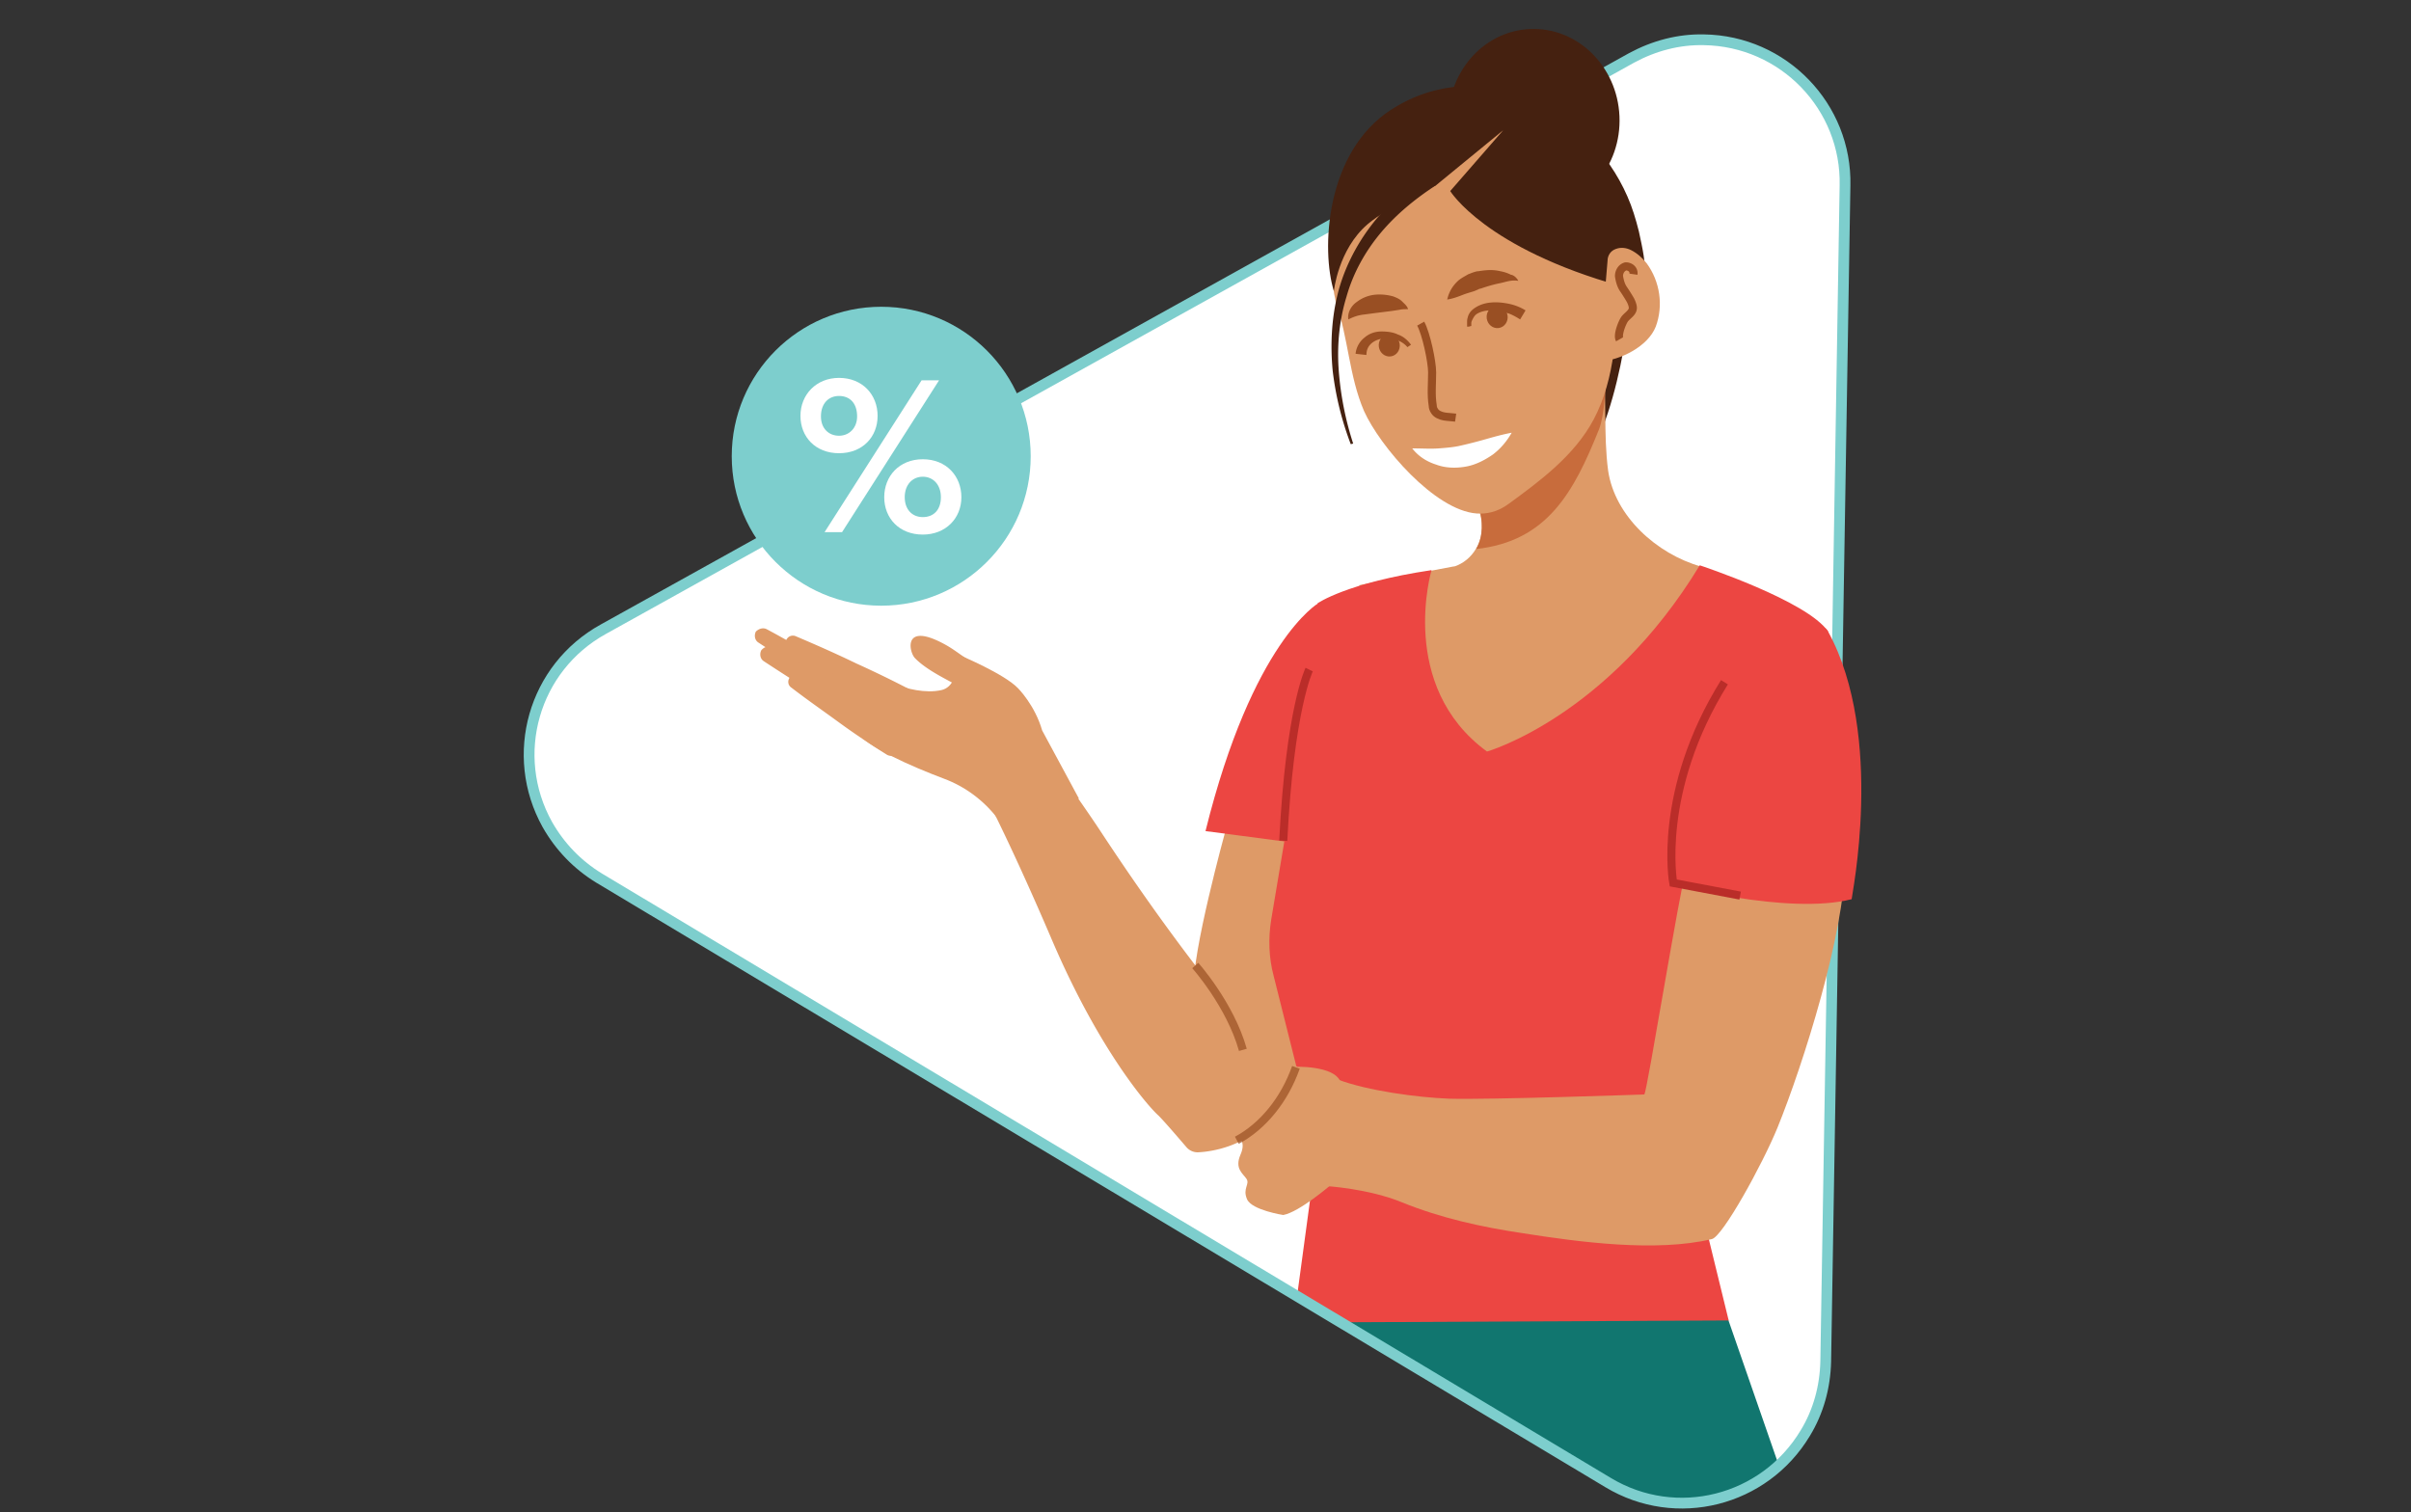 <svg width="448" height="281" viewBox="0 0 448 281" xmlns="http://www.w3.org/2000/svg">
    <rect x="0" y="0" width="448" height="281" fill="#333333" stroke="none"/>
    <g fill="none" fill-rule="evenodd">
        <path d="M303.184 10.752c4.144-2.24 8.736-3.472 13.44-3.36 14.784.224 26.544 12.432 26.208 27.104l-3.584 218.512c-.112 4.704-1.344 9.296-3.808 13.328-7.616 12.656-23.968 16.8-36.624 9.184L111.328 163.184c-4.032-2.464-7.28-5.824-9.632-9.968-7.168-12.88-2.576-29.12 10.416-36.288L303.184 10.752z" fill="#FFF" fill-rule="nonzero"/>
        <path d="M303.968 44.352s-.672 20.944-6.16 35.056c0 0-4.48-12.656-.56-26.992 3.92-14.336 6.72-8.064 6.72-8.064z" fill="#452110" fill-rule="nonzero"/>
        <path d="M227.696 154.448s-6.384 23.184-5.824 29.232l10.976 25.424s8.064-6.944 10.304-17.36c2.24-10.304 6.272-36.288 6.272-36.288l-21.728-1.008zM298.816 87.472c-.896-6.608-.224-14.336-.896-20.72-.112-1.456-.224-2.912-.336-4.144l-21.952 27.104-2.24.336s1.12 2.8 1.792 6.16c.784 3.584-1.008 7.392-4.368 8.848-.224.112-.56.224-.784.224-3.024.56-8.512 1.568-17.472 3.472l12.768 39.2 25.088 11.648 25.648-54.32c-8.288-2.352-16.016-9.408-17.248-17.808z" fill="#DE9A67" fill-rule="nonzero"/>
        <path d="m248.976 245.616 49.84 29.792c10.304 6.16 23.184 4.592 31.696-3.136l-9.408-27.104-72.128.448z" fill="#11766F" fill-rule="nonzero"/>
        <path d="M339.696 117.376c-3.808-5.712-23.856-12.32-23.856-12.32-17.136 28.224-39.536 34.608-39.536 34.608C259.616 127.456 266 105.952 266 105.952c-15.792 2.352-21.168 6.16-21.168 6.16l-5.712 41.44-2.912 17.36c-.56 3.472-.448 7.056.448 10.416l8.064 32.144-3.696 27.328.896.56 7.168 4.368 72.016-.336h.112l-7.28-29.792 25.76-98.224z" fill="#EC4642" fill-rule="nonzero"/>
        <path d="M0 0h448v280H0z"/>
        <path d="M303.184 10.752c4.144-2.24 8.736-3.472 13.44-3.36 14.784.224 26.544 12.432 26.208 27.104l-3.584 218.512c-.112 4.704-1.344 9.296-3.808 13.328-7.616 12.656-23.968 16.8-36.624 9.184L111.328 163.184c-4.032-2.464-7.28-5.824-9.632-9.968-7.168-12.88-2.576-29.12 10.416-36.288L303.184 10.752z" stroke="#7DCECD" stroke-width="2"/>
        <g transform="translate(135.968 57.008)" fill-rule="nonzero">
            <circle fill="#7DCECD" cx="27.776" cy="27.776" r="27.776"/>
            <path d="M19.936 13.216c4.368 0 7.168 3.136 7.168 7.056s-2.8 6.944-7.168 6.944-7.168-3.024-7.168-6.944 2.912-7.056 7.168-7.056zm0 3.36c-1.904 0-3.36 1.344-3.36 3.808 0 2.24 1.456 3.584 3.36 3.584s3.36-1.456 3.36-3.584c0-2.464-1.344-3.808-3.36-3.808zm-2.688 25.312L35.28 13.664h3.248L20.496 41.888h-3.248zm18.256-13.552c4.368 0 7.168 3.136 7.168 7.056s-2.912 6.944-7.168 6.944c-4.368 0-7.168-3.024-7.168-6.944s2.8-7.056 7.168-7.056zm0 3.248c-1.904 0-3.36 1.456-3.36 3.808 0 2.24 1.344 3.696 3.36 3.696s3.36-1.344 3.36-3.696c0-2.352-1.456-3.808-3.36-3.808z" fill="#FFF"/>
        </g>
        <path d="M297.136 79.744c1.008-2.688 1.12-7.168 1.344-9.52-.224-1.904-.448-1.792-.56-3.472-.112-1.456-.224-2.912-.336-4.144l-21.952 27.104-2.24.336s3.696 7.28.896 11.984c13.216-1.456 18.144-10.528 22.848-22.288z" fill="#C86C3C" fill-rule="nonzero"/>
        <path d="M244.944 112.112s-12.208 7.056-20.944 42.336l19.6 2.576 1.344-44.912z" fill="#EC4642" fill-rule="nonzero"/>
        <path d="M313.712 159.488c-1.904 7.392-7.616 43.232-8.176 43.904 0 0-28.896 1.008-36.288.784-5.824-.224-15.12-1.456-20.72-3.584 0 0-5.04 7.056-2.128 19.824 0 0 7.84.448 14.112 3.024 7.168 2.912 14.784 4.592 22.288 5.712 10.64 1.68 24.864 3.584 35.28 1.12 2.016-.448 9.408-13.888 12.208-20.72 4.816-11.872 12.432-36.064 12.544-49.168.112-31.36-29.12-.896-29.12-.896z" fill="#DE9A67" fill-rule="nonzero"/>
        <path d="M247.296 220.192s-5.824 5.04-8.848 5.6c0 0-5.824-.896-6.72-2.912-.896-2.016.56-2.8-.112-3.808s-2.24-1.904-1.12-4.48c1.12-2.576-.448-2.912-.224-4.592.336-2.576 5.152-11.2 8.176-11.648 3.136-.336 9.296-.112 10.528 2.464 1.232 2.576 3.584 5.824 3.584 5.824l-5.264 13.552z" fill="#DE9A67" fill-rule="nonzero"/>
        <path d="M339.696 117.376c-.336-.672-1.008-1.008-1.68-1.008-4.032 0-27.216-1.456-27.44 47.936 0 0 21.616 5.824 33.488 2.8-.112-.112 6.272-30.24-4.368-49.728z" fill="#EC4642" fill-rule="nonzero"/>
        <path d="m323.344 166.432-12.432-2.352s-3.136-17.024 9.52-37.296M243.264 124.432s-3.584 7.28-4.816 31.808" stroke="#BA2D29" stroke-width="1.5"/>
        <path d="M181.328 144.48s5.152 9.184 14.112 30.128c8.96 20.944 18.144 31.248 19.824 32.704 1.12 1.12 3.808 4.256 5.152 5.824a2.758 2.758 0 0 0 2.128 1.008c2.688-.112 8.96-1.12 12.992-6.048 0 0-6.16-21.056-13.328-28.56-6.16-8.064-11.984-16.352-17.584-24.864-5.152-7.84-16.24-23.072-16.576-22.624-.112-.112-6.72 12.432-6.72 12.432zM148.736 125.44c3.024 1.904 6.048 3.808 9.072 5.824a248.53 248.53 0 0 1 8.848 6.16c.784.56.896 1.68.336 2.352-.56.672-1.568.896-2.24.448-3.024-1.904-6.048-3.92-8.96-6.048-2.912-2.128-5.824-4.144-8.736-6.384-.672-.448-.784-1.344-.224-2.016.56-.56 1.344-.672 1.904-.336zM142.464 116.928c3.36 1.792 6.608 3.696 9.968 5.6 3.248 1.904 6.608 3.808 9.744 5.936.784.56 1.008 1.568.448 2.352-.448.784-1.456 1.008-2.24.56-3.36-1.792-6.608-3.808-9.856-5.824a461.82 461.82 0 0 1-9.632-6.16c-.672-.448-.784-1.344-.448-2.016.56-.56 1.344-.784 2.016-.448z" fill="#DE9A67" fill-rule="nonzero"/>
        <path d="M147.952 118.272c3.696 1.568 7.504 3.248 11.2 5.04a198.87 198.87 0 0 1 10.976 5.376c.784.448 1.12 1.456.672 2.352-.448.784-1.344 1.12-2.24.784-3.696-1.68-7.392-3.472-11.088-5.264-3.696-1.792-7.28-3.696-10.864-5.6-.672-.336-1.008-1.232-.56-1.904.336-.896 1.232-1.12 1.904-.784zM143.472 120.4c3.36 1.792 6.608 3.696 9.968 5.6 3.248 1.904 6.608 3.808 9.744 5.936.784.56 1.008 1.568.448 2.352-.448.784-1.456 1.008-2.24.56-3.36-1.792-6.608-3.808-9.856-5.824a461.82 461.82 0 0 1-9.632-6.16c-.672-.448-.784-1.344-.448-2.016.56-.672 1.344-.896 2.016-.448zM170.016 122.304c2.688 2.8 8.176 4.928 8.96 5.824.56.56 2.352-1.232 3.36-2.352.336-.448 3.584-.112 3.024-.336-6.048-2.688-6.832-4.032-9.632-5.6-8.064-4.48-6.832 1.344-5.712 2.464z" fill="#DE9A67" fill-rule="nonzero"/>
        <path d="M160.72 124.656s8.288 4.928 14.224 3.584c1.008-.224 1.904-1.008 2.24-2.128l1.344-4.256s8.064 3.36 10.64 6.048c0 0 3.136 3.136 4.48 7.84l6.832 12.656-15.12 3.696c-2.576-3.36-6.048-5.936-9.968-7.392-5.936-2.24-14.448-5.936-16.352-8.848-3.136-4.48 1.68-11.2 1.68-11.2z" fill="#DE9A67" fill-rule="nonzero"/>
        <ellipse fill="#452110" fill-rule="nonzero" transform="rotate(-2.525 285.032 22.289)" cx="285.032" cy="22.289" rx="15.904" ry="16.912"/>
        <path d="M300.16 48.496c-.672-15.12-13.328-28.224-28.56-26.656-11.424 1.232-21.392 11.648-23.632 22.96-.784 3.92-.56 7.728.224 11.2v.112c2.352 6.608 2.464 13.776 5.264 20.272 2.912 6.496 13.104 18.48 20.944 19.04 1.792.112 3.808-.224 5.936-1.792 5.824-4.256 12.208-8.96 15.792-15.68 4.032-7.616 4.48-17.024 4.144-25.536 0-.112 0-.336-.112-.448v-3.472z" fill="#DE9A67" fill-rule="nonzero"/>
        <path d="M251.888 65.744a4.389 4.389 0 0 1 1.68-3.024c.896-.784 2.016-1.12 3.136-1.12 1.008 0 2.128.112 3.024.56 1.008.336 1.792 1.008 2.464 1.904l-.672.448c-1.12-1.344-3.024-1.792-4.704-1.568-.784.112-1.568.448-2.128 1.008s-.784 1.232-.784 2.016l-2.016-.224zM272.944 60.704h-.336v-.784c0-.336 0-.56.112-.896.112-.56.448-1.12 1.008-1.568 1.008-.784 2.128-1.12 3.248-1.232 1.12-.112 2.24 0 3.36.224a9.66 9.66 0 0 1 3.136 1.232l-1.008 1.68c-.896-.56-1.68-1.008-2.576-1.232-.896-.224-1.904-.448-2.912-.448-.896 0-1.904.224-2.576.672-.336.224-.56.56-.784 1.008-.112.224-.224.448-.224.672v.56c-.112 0-.112 0-.448.112zM250.544 59.36c-.224-1.232.56-2.576 1.568-3.248a6.678 6.678 0 0 1 3.36-1.344c1.12-.112 2.352 0 3.472.336.56.224 1.12.448 1.568.896.448.448 1.008.896 1.12 1.456-.672 0-1.12 0-1.568.112l-1.456.224-2.688.336c-.896.112-1.68.224-2.576.336-.896.112-1.68.336-2.8.896zM282.128 52.192c-1.344-.224-2.352.224-3.472.448s-2.24.56-3.248.896c-.224.112-.56.112-.672.224l-.784.336-1.456.448c-1.008.336-2.128.896-3.584 1.12.336-1.456 1.008-2.576 2.128-3.584.56-.448 1.232-.784 1.792-1.12.336-.112.56-.224.896-.336.336-.112.672-.224 1.008-.224 1.344-.224 2.688-.336 4.032 0a7.119 7.119 0 0 1 2.016.672c.336 0 1.008.448 1.344 1.12z" fill="#994F23" fill-rule="nonzero"/>
        <path d="M263.984 60.144c1.008 1.792 2.128 7.056 2.128 9.072 0 2.016-.224 4.144.112 6.16 0 .336.112.672.336 1.008.336.56 1.12.896 1.792 1.008.672.112 1.344.112 2.128.224" stroke="#994F23" stroke-width="1.5"/>
        <path d="M262.416 83.328c1.904 0 3.472.112 4.928 0s2.912-.224 4.256-.56a83.99 83.99 0 0 0 4.368-1.12c1.568-.448 3.136-.896 4.928-1.232-.896 1.568-2.016 2.912-3.472 4.032-1.456 1.008-3.136 1.904-4.928 2.24-1.792.336-3.808.336-5.6-.336-1.792-.56-3.36-1.568-4.48-3.024z" fill="#FFF" fill-rule="nonzero"/>
        <ellipse stroke="#994F23" stroke-width=".769" fill="#994F23" fill-rule="nonzero" transform="rotate(-8.222 258.147 64.188)" cx="258.147" cy="64.188" rx="1.568" ry="1.68"/>
        <ellipse stroke="#994F23" stroke-width=".769" fill="#994F23" fill-rule="nonzero" transform="rotate(-8.222 278.195 58.916)" cx="278.195" cy="58.916" rx="1.568" ry="1.68"/>
        <path d="M266.896 34.384c-3.808 2.464-7.392 5.376-10.304 8.848-2.912 3.472-5.152 7.504-6.384 11.872-1.344 4.368-1.792 9.072-1.456 13.664a57.897 57.897 0 0 0 2.688 13.664l-.448.112a56.732 56.732 0 0 1-3.36-13.664c-.448-4.704-.224-9.52.896-14.112 1.12-4.592 3.36-9.072 6.272-12.88 2.912-3.808 6.608-7.056 10.528-9.856l1.568 2.352z" fill="#452110" fill-rule="nonzero"/>
        <path d="M266.896 34.384s-8.848 3.92-12.768 7.28c-5.488 4.704-6.272 12.432-6.272 12.432-2.352-7.504-1.68-25.76 10.64-33.712 16.688-10.752 36.736-.336 43.904 16.128.896 2.016 1.568 4.256 2.128 6.496 1.344 6.16 2.576 11.872-3.248 10.192-25.312-7.056-31.808-17.696-31.808-17.696l9.856-11.312-12.432 10.192z" fill="#452110" fill-rule="nonzero"/>
        <path d="M297.136 67.2c3.92-.224 9.072-2.8 10.528-6.496 1.456-3.92.784-8.4-1.68-11.76-.784-1.008-1.792-1.904-2.912-2.464-.896-.448-1.904-.56-2.8-.224-1.008.336-1.568 1.232-1.568 2.24" fill="#DE9A67" fill-rule="nonzero"/>
        <path d="M300.944 63.056c-.448-.784.448-3.024.896-3.696.448-.672 1.568-1.232 1.568-2.128 0-.448-.224-1.008-.448-1.456a35.29 35.29 0 0 0-1.344-2.128c-.448-.672-.672-1.568-.784-2.352 0-.784.448-1.568 1.232-1.792h.224c.784.112 1.344.672 1.232 1.456" stroke="#994F23" stroke-width="1.5"/>
        <path d="M222.096 179.424s6.496 7.28 8.848 15.68M229.824 211.904c4.816-2.576 8.848-7.504 10.976-13.552" stroke="#994F23" stroke-width="1.5" opacity=".71"/>
    </g>
</svg>
